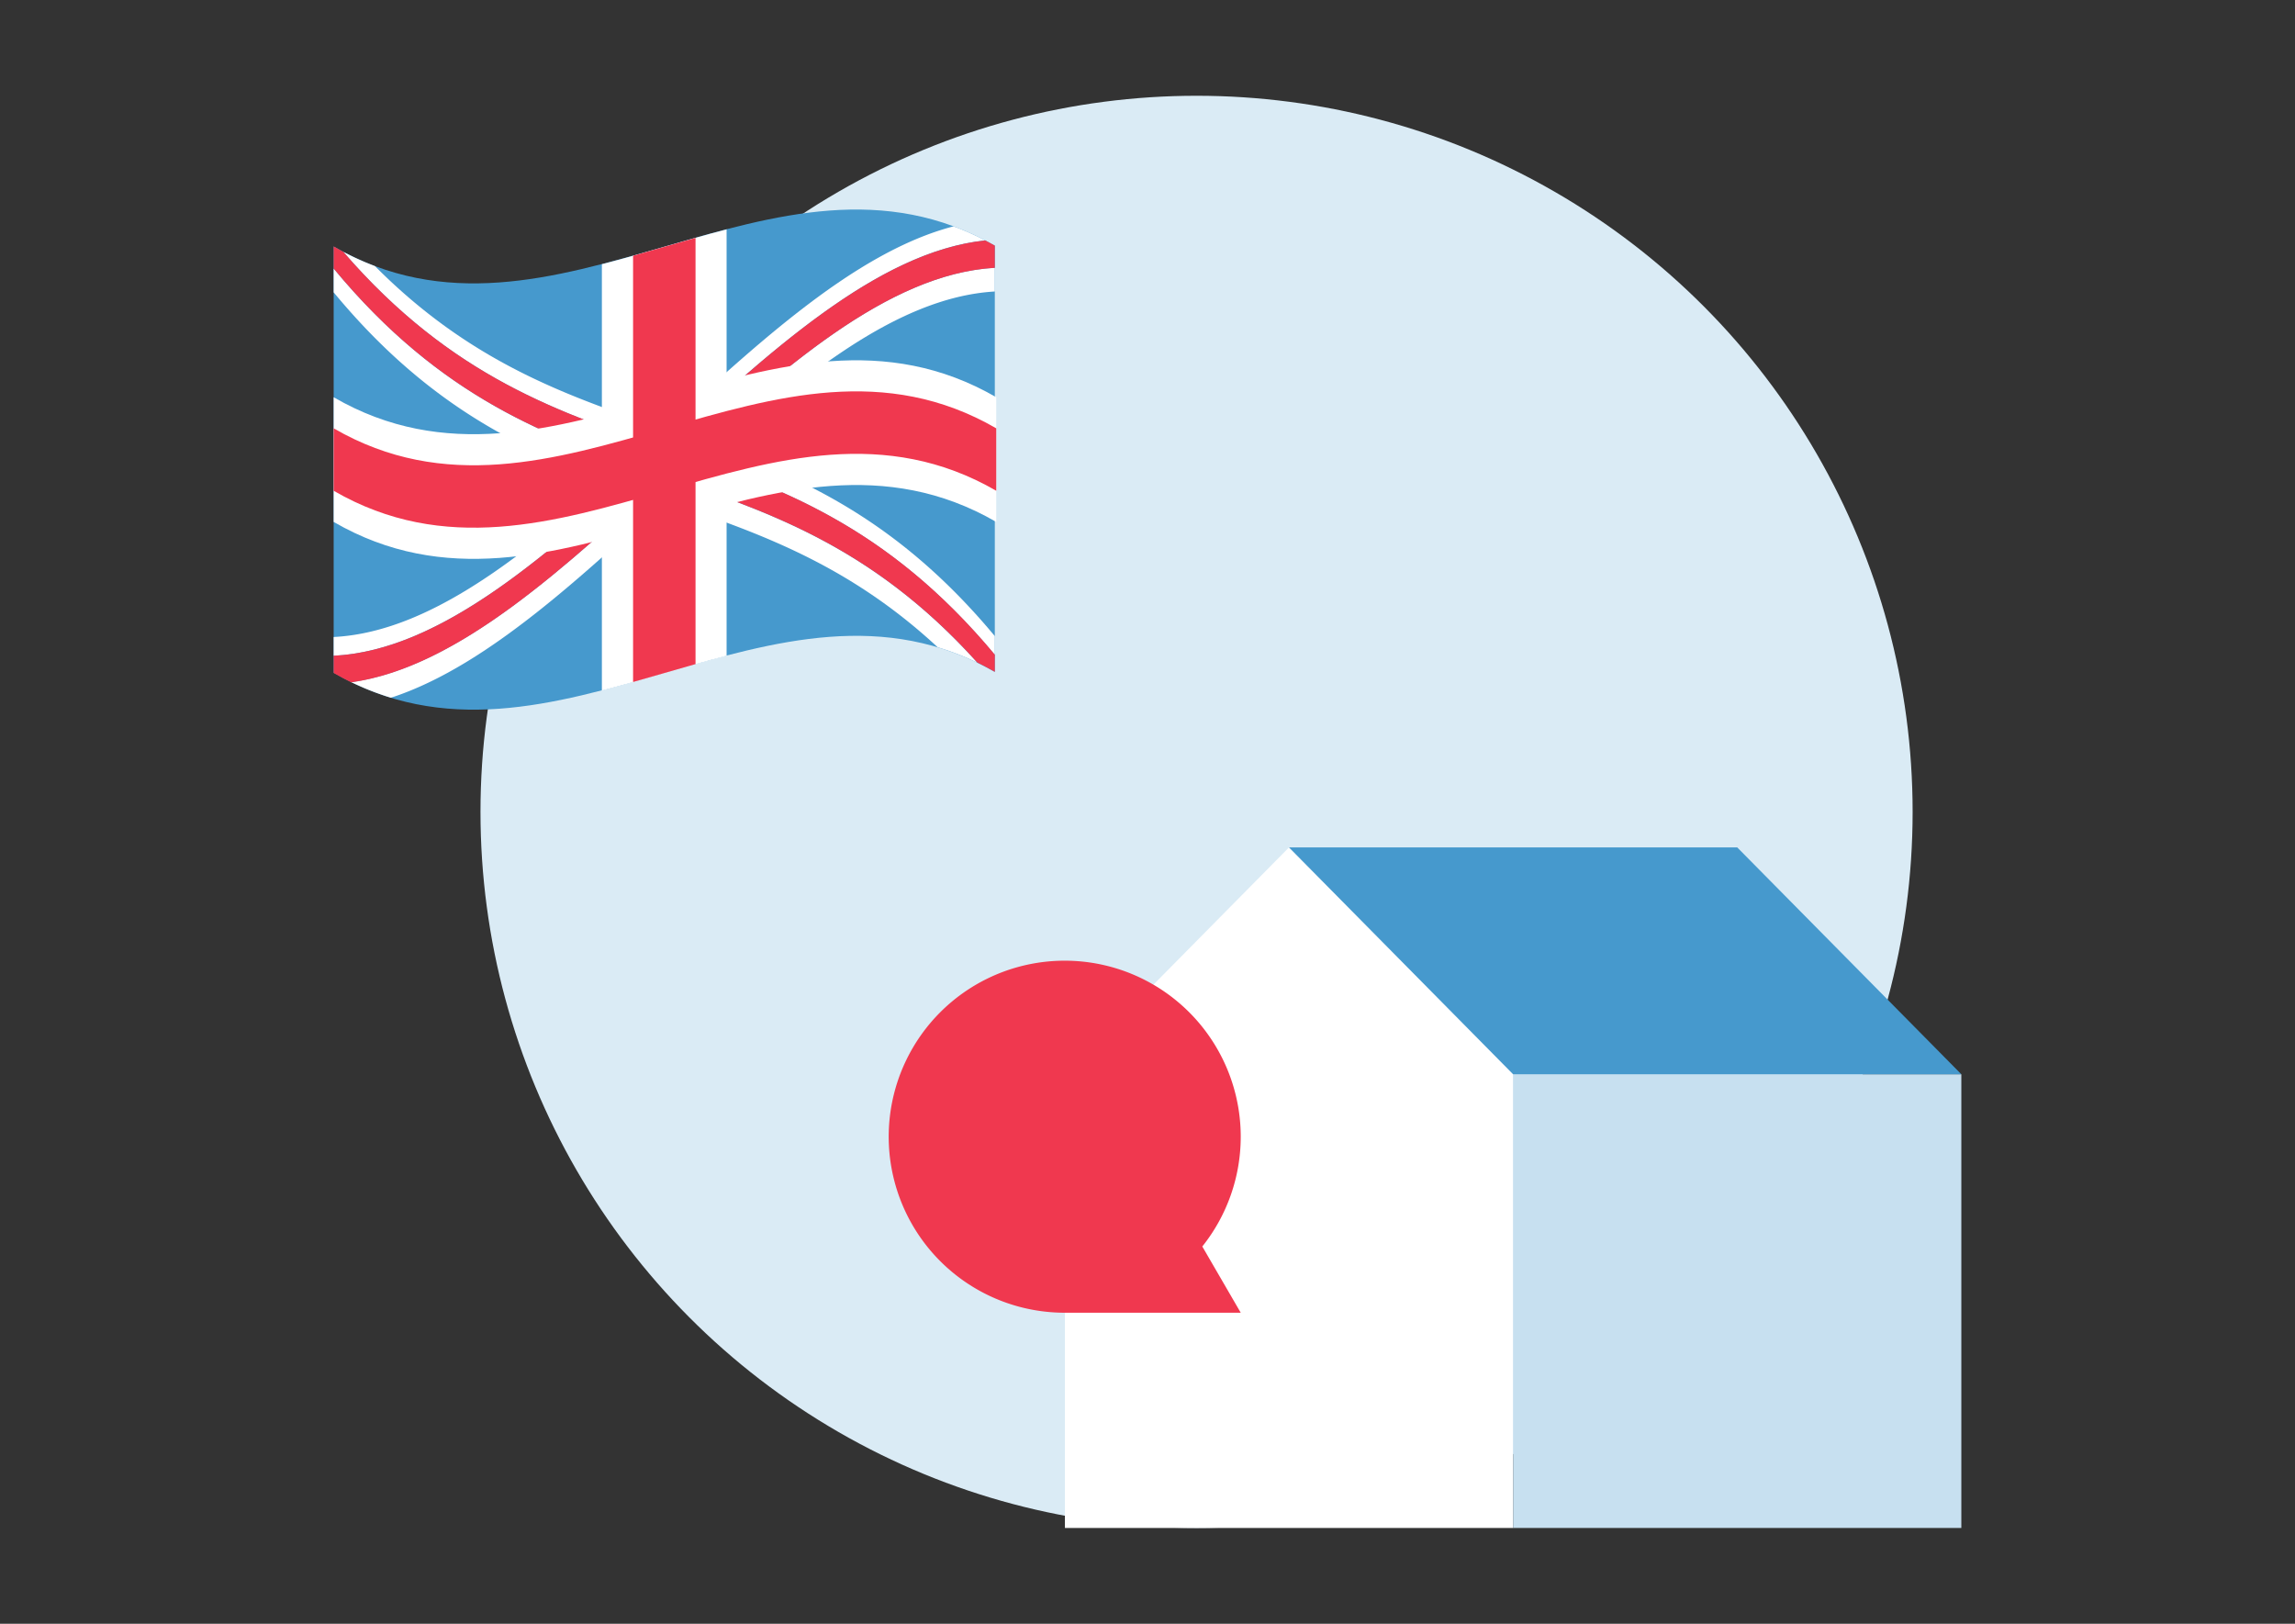 <svg xmlns="http://www.w3.org/2000/svg" viewBox="0 0 735 520"><rect x="0" y="0" width="735" height="520" fill="#333333" stroke="none"/><defs><style>.cls-1{fill:#daebf5;}.cls-2{fill:#4699cd;}.cls-3{fill:#fff;}.cls-4{fill:#f0384f;}.cls-5{fill:#c7e0f0;}</style></defs><g id="Ebene_1" data-name="Ebene 1"><circle class="cls-1" cx="383.21" cy="260" r="229.33"/><path class="cls-2" d="M318.6,215.18c-70.58-40.34-141.16,41.14-211.74.27V78.93C177.44,119.81,248,38.32,318.6,78.66Z"/><path class="cls-3" d="M112.48,218.45a85.92,85.92,0,0,0,12.71,5C189.66,202.52,254.13,97.11,318.6,93.35V85.77C249.89,89.64,181.19,208.94,112.48,218.45Z"/><path class="cls-3" d="M315.51,77a85.62,85.62,0,0,0-10.13-4.51C239.21,89.7,173,200.62,106.86,204v6C176.41,206.55,246,84.34,315.51,77Z"/><path class="cls-4" d="M315.51,77c-69.55,7.36-139.1,129.57-208.65,133v5.52c1.87,1.08,3.75,2.08,5.62,3C181.19,208.94,249.89,89.64,318.6,85.77V78.66C317.57,78.08,316.54,77.51,315.51,77Z"/><path class="cls-3" d="M313,212.22a85.94,85.94,0,0,0-12.7-4.94C235.8,147.42,171.33,171.57,106.86,93.62V86C175.57,169,244.27,135.94,313,212.22Z"/><path class="cls-3" d="M109.94,80.64a87.68,87.68,0,0,0,10.13,4.57c66.18,66.58,132.35,39,198.53,118.5v6C249.05,126.24,179.5,161.13,109.94,80.64Z"/><path class="cls-4" d="M109.94,80.64c69.56,80.49,139.11,45.6,208.66,129v5.51c-1.88-1.07-3.75-2.06-5.63-3C244.27,135.94,175.57,169,106.86,86V78.93C107.89,79.53,108.92,80.09,109.94,80.64Z"/><path class="cls-3" d="M232.7,210c-13.32,3.45-26.63,7.71-39.94,11.15V84.61c13.31-3.44,26.62-7.7,39.94-11.16Z"/><path class="cls-3" d="M106.86,167.15V127.22c70.73,41,141.47-41,212.2,0v39.93C248.33,126.19,177.59,208.12,106.86,167.15Z"/><path class="cls-4" d="M106.86,157.17v-20c70.73,41,141.47-41,212.2,0v20C248.33,116.2,177.59,198.14,106.86,157.17Z"/><path class="cls-4" d="M202.75,81.9c6.65-1.87,13.31-3.85,20-5.73V212.68c-6.65,1.88-13.31,3.86-20,5.73Z"/><polygon class="cls-3" points="412.82 271.38 341.05 344.03 341.05 489.33 484.6 489.33 484.6 344.03 412.82 271.38"/><path class="cls-4" d="M341.05,420.4a56.37,56.37,0,1,1,44-21.21l12.31,21.21Z"/><rect class="cls-5" x="484.6" y="344.03" width="143.54" height="145.3"/><polygon class="cls-2" points="628.14 344.03 484.6 344.03 412.82 271.38 556.37 271.38 628.14 344.03"/></g></svg>